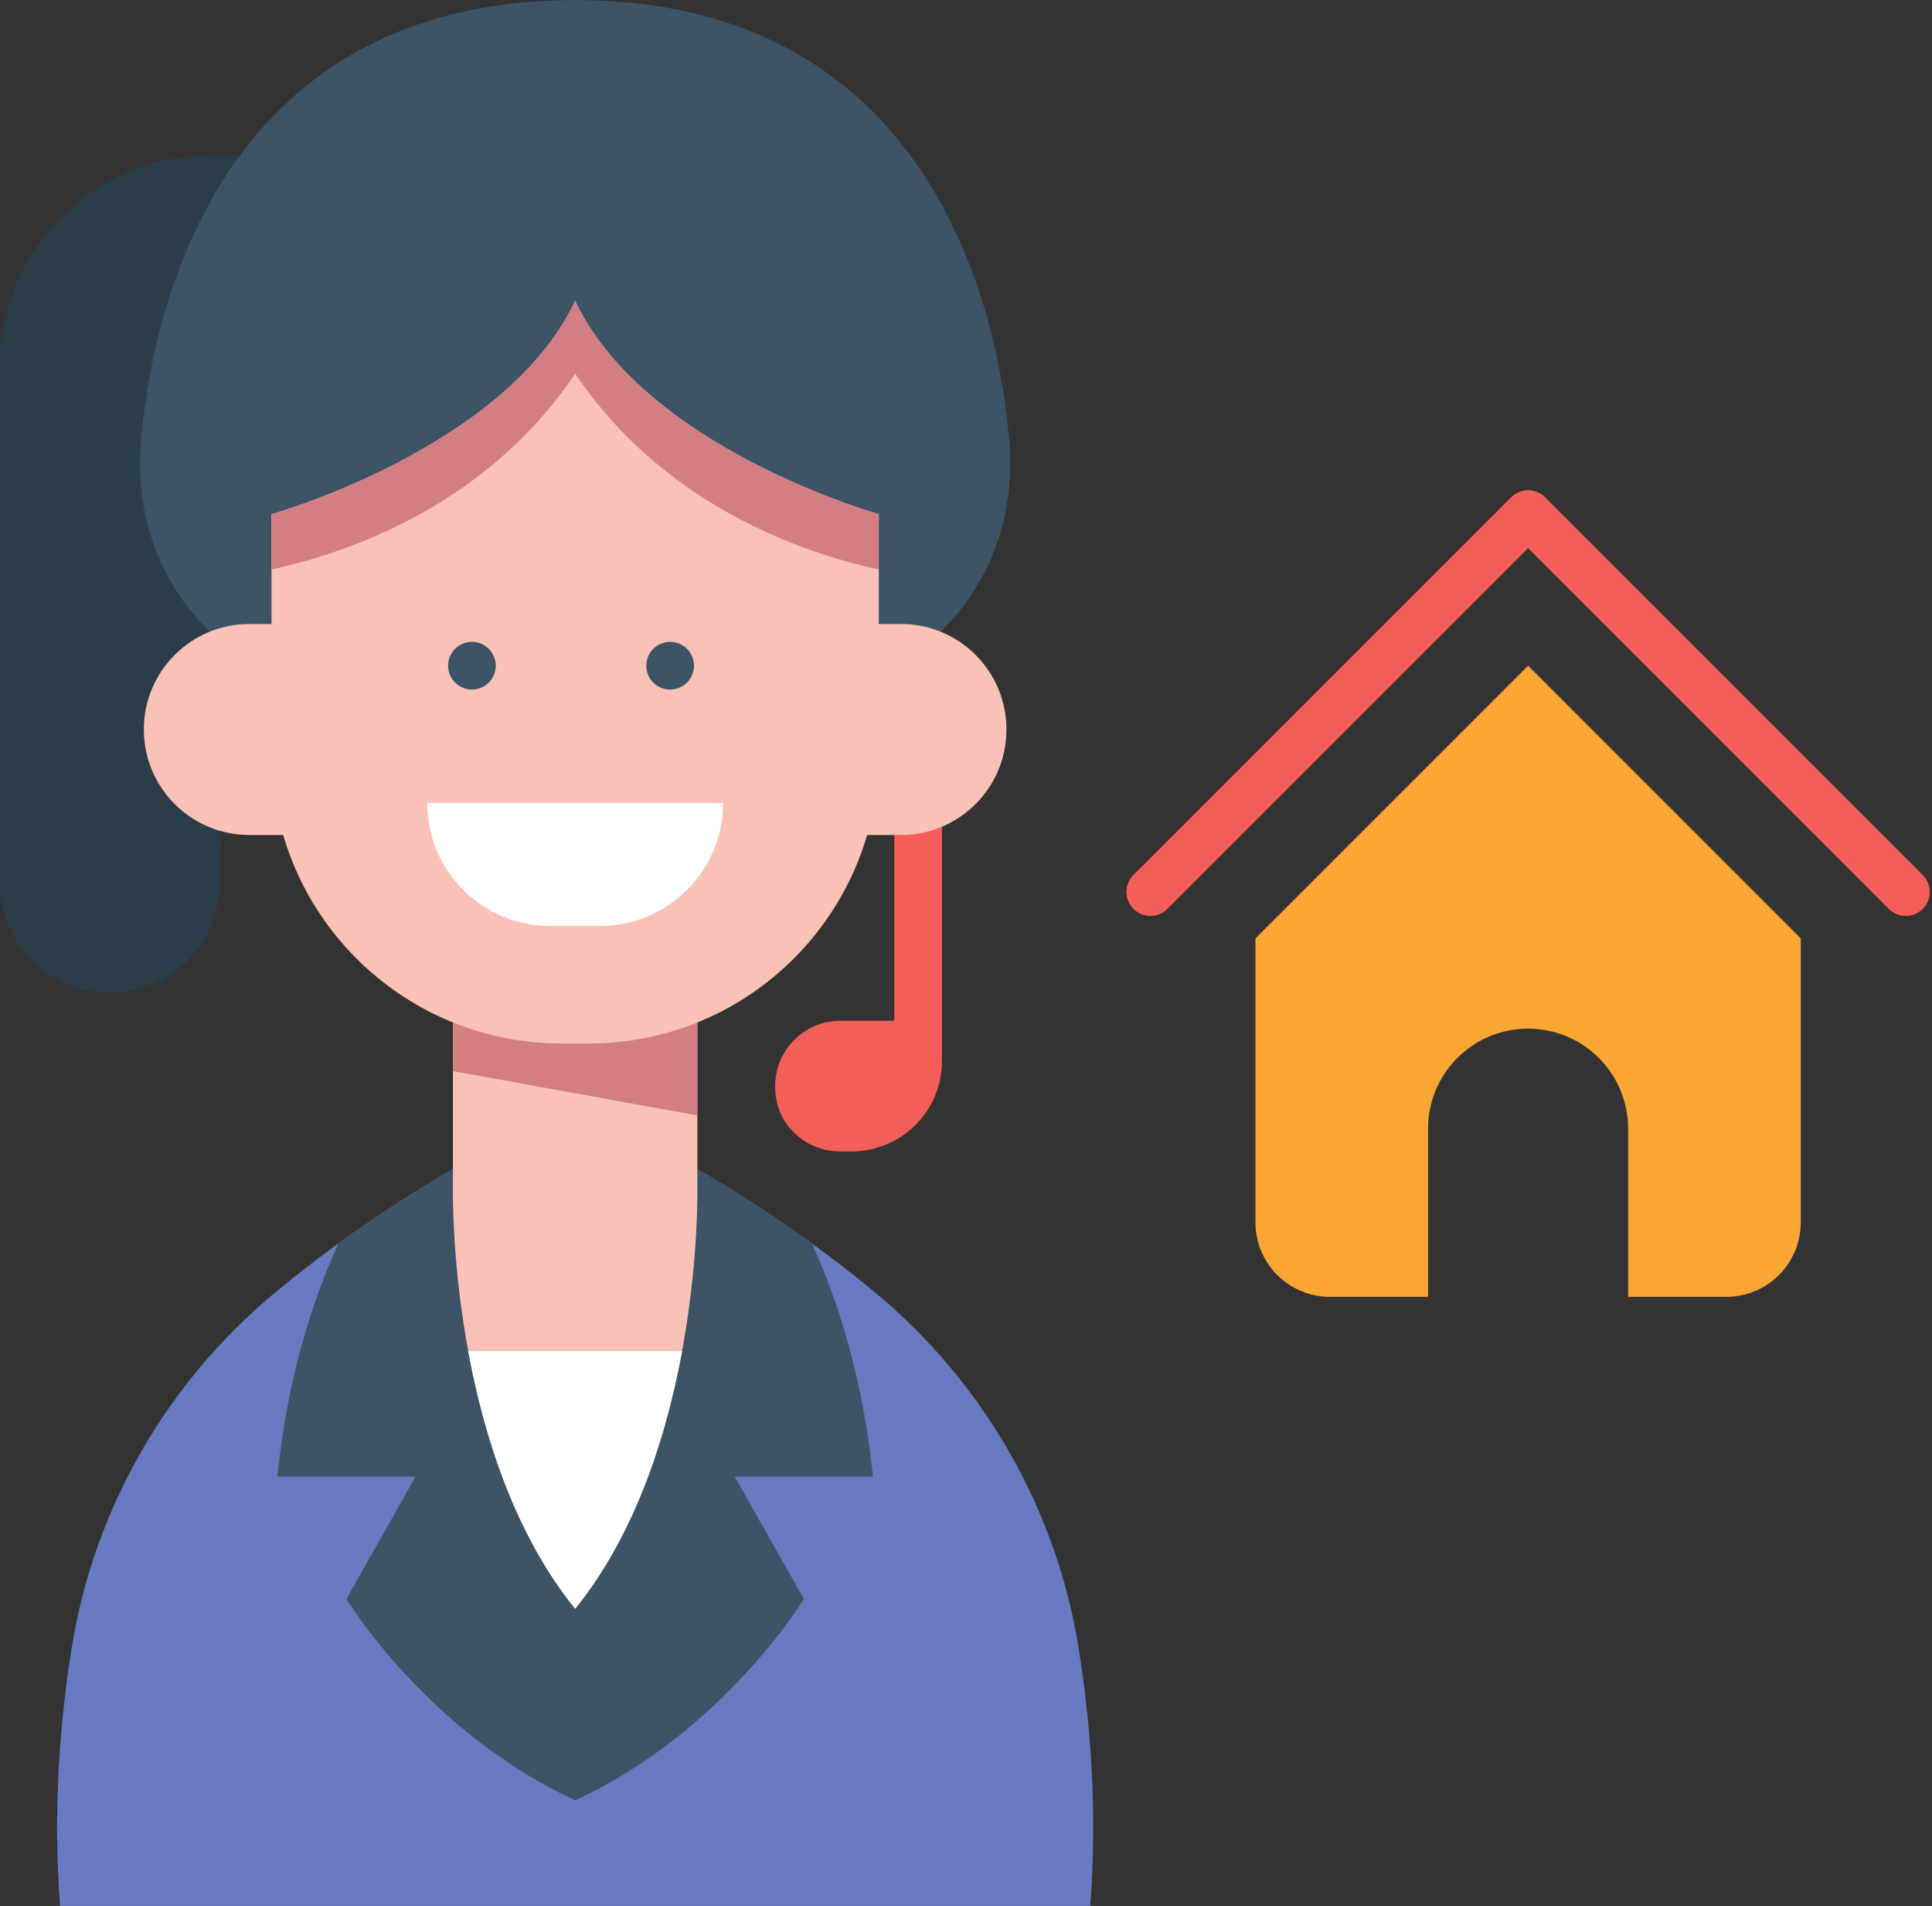 <?xml version="1.0" encoding="UTF-8"?><svg xmlns="http://www.w3.org/2000/svg" xmlns:xlink="http://www.w3.org/1999/xlink" height="470.3" preserveAspectRatio="xMidYMid meet" version="1.0" viewBox="17.9 20.8 476.8 470.3" width="476.8" zoomAndPan="magnify"><rect x="17.9" y="20.8" width="476.8" height="470.3" fill="#333333" stroke="none"/><g><g id="change1_1"><path d="M 243.895 199.578 C 240.836 199.867 238.586 202.617 238.586 205.691 L 238.586 272.68 L 225.258 272.68 C 215.148 272.68 207.191 282.062 209.641 292.766 C 211.285 299.953 217.883 304.93 225.258 304.93 L 228.059 304.93 C 240.379 304.93 250.363 294.941 250.363 282.625 L 250.363 205.438 C 250.363 201.996 247.41 199.242 243.895 199.578" fill="#f35e58"/></g><g id="change2_1"><path d="M 284.062 427.266 C 278.527 392.988 260.598 361.93 233.891 339.746 C 197.062 309.16 159.844 293.867 159.844 293.867 C 159.844 293.867 122.621 309.16 85.793 339.746 C 59.086 361.93 41.156 392.988 35.621 427.266 C 32.703 445.355 30.914 467.32 32.727 491.172 L 286.961 491.172 C 288.77 467.32 286.984 445.355 284.062 427.266" fill="#687bc2"/></g><g id="change3_1"><path d="M 216.281 415.348 L 199.219 385.156 L 233.34 385.156 C 230.883 360.938 224.715 341.82 218.285 327.652 C 187.246 305.137 159.844 293.867 159.844 293.867 C 159.844 293.867 132.441 305.137 101.398 327.652 C 94.973 341.82 88.801 360.938 86.344 385.156 L 120.465 385.156 L 103.406 415.348 C 103.406 415.348 123.094 448.055 159.844 465.035 C 196.594 448.055 216.281 415.348 216.281 415.348" fill="#3d5366"/></g><g id="change4_1"><path d="M 190.004 314.219 L 190.004 265.738 L 129.684 265.738 L 129.684 314.219 C 129.684 314.219 128.359 378.855 159.844 417.758 C 191.324 378.855 190.004 314.219 190.004 314.219" fill="#fac1b6"/></g><g id="change5_1"><path d="M 159.844 417.758 C 174.895 399.156 182.445 374.676 186.23 354.188 L 133.453 354.188 C 137.238 374.676 144.789 399.156 159.844 417.758" fill="#fff"/></g><g id="change6_1"><path d="M 419.707 340.797 L 419.707 299.312 C 419.707 285.676 408.656 274.625 395.02 274.625 C 381.387 274.625 370.336 285.676 370.336 299.312 L 370.336 340.797 L 346.098 340.797 C 335.957 340.797 327.734 332.578 327.734 322.438 L 327.734 252.355 L 395.02 185.07 L 462.309 252.355 L 462.309 322.438 C 462.309 332.578 454.09 340.797 443.949 340.797 L 419.707 340.797" fill="#f9a635"/></g><g id="change1_2"><path d="M 488.227 246.777 C 486.719 246.777 485.211 246.203 484.062 245.055 L 395.023 156.016 L 305.98 245.055 C 303.684 247.355 299.953 247.355 297.652 245.055 C 295.352 242.754 295.352 239.023 297.652 236.727 L 390.859 143.52 C 393.156 141.223 396.887 141.223 399.188 143.52 L 492.391 236.727 C 494.691 239.023 494.691 242.754 492.391 245.055 C 491.242 246.203 489.734 246.777 488.227 246.777" fill="#f35e58"/></g><g id="change1_3"><path d="M 488.227 246.777 C 486.719 246.777 485.211 246.203 484.062 245.055 L 395.023 156.016 L 305.98 245.055 C 303.684 247.355 299.953 247.355 297.652 245.055 C 295.352 242.754 295.352 239.023 297.652 236.727 L 390.859 143.52 C 393.156 141.223 396.887 141.223 399.188 143.52 L 492.391 236.727 C 494.691 239.023 494.691 242.754 492.391 245.055 C 491.242 246.203 489.734 246.777 488.227 246.777" fill="#f35e58"/></g><g id="change7_1"><path d="M 129.684 265.738 L 129.684 285.098 L 190.004 296.043 L 190.004 265.738 L 129.684 265.738" fill="#d27e82"/></g><g id="change8_1"><path d="M 86.344 59.191 L 69.625 59.191 C 41.051 59.191 17.887 82.355 17.887 110.934 L 17.887 238.586 C 17.887 253.582 30.043 265.738 45.039 265.738 C 59.824 265.738 71.891 253.91 72.188 239.133 L 73.73 162.465 L 86.344 59.191" fill="#2b3d48"/></g><g id="change3_2"><path d="M 266.984 129.508 C 264.656 101.656 250.117 20.828 159.844 20.828 C 69.566 20.828 55.031 101.656 52.699 129.508 C 51.965 138.305 52.938 147.199 55.965 155.492 C 64.812 179.707 84.906 186.664 84.906 186.664 L 234.777 186.664 C 234.777 186.664 254.875 179.707 263.719 155.492 C 266.746 147.199 267.723 138.305 266.984 129.508" fill="#3d5366"/></g><g id="change4_2"><path d="M 89.906 226.84 L 79.434 226.84 C 65.055 226.84 53.398 215.184 53.398 200.805 C 53.398 186.426 65.055 174.77 79.434 174.77 L 89.906 174.77 L 89.906 226.84" fill="#fac1b6"/></g><g id="change4_3"><path d="M 229.777 226.84 L 240.254 226.84 C 254.633 226.84 266.285 215.184 266.285 200.805 C 266.285 186.426 254.633 174.77 240.254 174.77 L 229.777 174.77 L 229.777 226.84" fill="#fac1b6"/></g><g id="change4_4"><path d="M 159.844 95.031 C 142.777 131.387 84.906 147.684 84.906 147.684 L 84.906 206.695 C 84.906 246.238 116.961 278.297 156.504 278.297 L 163.184 278.297 C 202.727 278.297 234.777 246.238 234.777 206.695 L 234.777 147.684 C 234.777 147.684 176.906 131.387 159.844 95.031" fill="#fac1b6"/></g><g id="change5_2"><path d="M 165.973 249.297 L 153.711 249.297 C 136.926 249.297 123.316 235.688 123.316 218.902 L 196.367 218.902 C 196.367 235.688 182.762 249.297 165.973 249.297" fill="#fff"/></g><g id="change3_3"><path d="M 139.797 182.812 C 139.648 182.461 139.473 182.121 139.27 181.797 C 139.047 181.473 138.797 181.18 138.531 180.898 C 138.25 180.633 137.957 180.383 137.633 180.18 C 137.309 179.957 136.973 179.777 136.617 179.633 C 136.266 179.484 135.895 179.367 135.512 179.297 C 134.762 179.145 133.969 179.145 133.219 179.297 C 132.836 179.367 132.465 179.484 132.113 179.633 C 131.758 179.777 131.422 179.957 131.098 180.18 C 130.773 180.383 130.477 180.633 130.199 180.898 C 129.934 181.18 129.684 181.473 129.465 181.797 C 129.258 182.121 129.078 182.461 128.934 182.812 C 128.785 183.168 128.668 183.535 128.594 183.918 C 128.52 184.301 128.477 184.684 128.477 185.066 C 128.477 186.609 129.109 188.129 130.199 189.23 C 131.305 190.32 132.82 190.953 134.363 190.953 C 135.91 190.953 137.43 190.32 138.531 189.23 C 138.797 188.969 139.047 188.656 139.27 188.336 C 139.473 188.023 139.648 187.672 139.797 187.316 C 139.945 186.965 140.062 186.598 140.137 186.215 C 140.211 185.848 140.254 185.449 140.254 185.066 C 140.254 184.684 140.211 184.301 140.137 183.918 C 140.062 183.535 139.945 183.168 139.797 182.812" fill="#3d5366"/></g><g id="change3_4"><path d="M 189.059 183.918 C 188.984 183.535 188.867 183.168 188.719 182.812 C 188.57 182.461 188.395 182.121 188.188 181.797 C 187.969 181.473 187.719 181.18 187.453 180.898 C 187.176 180.633 186.879 180.383 186.555 180.18 C 186.23 179.957 185.895 179.777 185.539 179.633 C 185.188 179.484 184.816 179.367 184.438 179.297 C 183.672 179.145 182.891 179.145 182.141 179.297 C 181.754 179.367 181.387 179.484 181.035 179.633 C 180.684 179.777 180.344 179.957 180.02 180.18 C 179.695 180.383 179.398 180.633 179.121 180.898 C 178.855 181.18 178.605 181.473 178.383 181.797 C 178.18 182.121 178 182.461 177.855 182.812 C 177.707 183.168 177.59 183.535 177.516 183.918 C 177.441 184.301 177.398 184.684 177.398 185.066 C 177.398 185.449 177.441 185.848 177.516 186.215 C 177.59 186.598 177.707 186.965 177.855 187.316 C 178 187.672 178.18 188.023 178.383 188.336 C 178.605 188.656 178.855 188.969 179.121 189.23 C 179.398 189.512 179.695 189.746 180.02 189.969 C 180.344 190.176 180.684 190.363 181.035 190.496 C 181.387 190.66 181.754 190.766 182.141 190.836 C 182.52 190.926 182.902 190.953 183.285 190.953 C 184.832 190.953 186.348 190.32 187.453 189.23 C 188.543 188.145 189.176 186.609 189.176 185.066 C 189.176 184.684 189.133 184.301 189.059 183.918" fill="#3d5366"/></g><g id="change7_2"><path d="M 159.844 95.031 C 142.777 131.387 84.906 147.684 84.906 147.684 L 84.906 161.328 C 100.105 157.961 136.52 147.57 159.844 113.012 C 183.285 147.57 219.578 157.961 234.777 161.328 L 234.777 147.684 C 234.777 147.684 176.906 131.387 159.844 95.031" fill="#d27e82"/></g></g></svg>